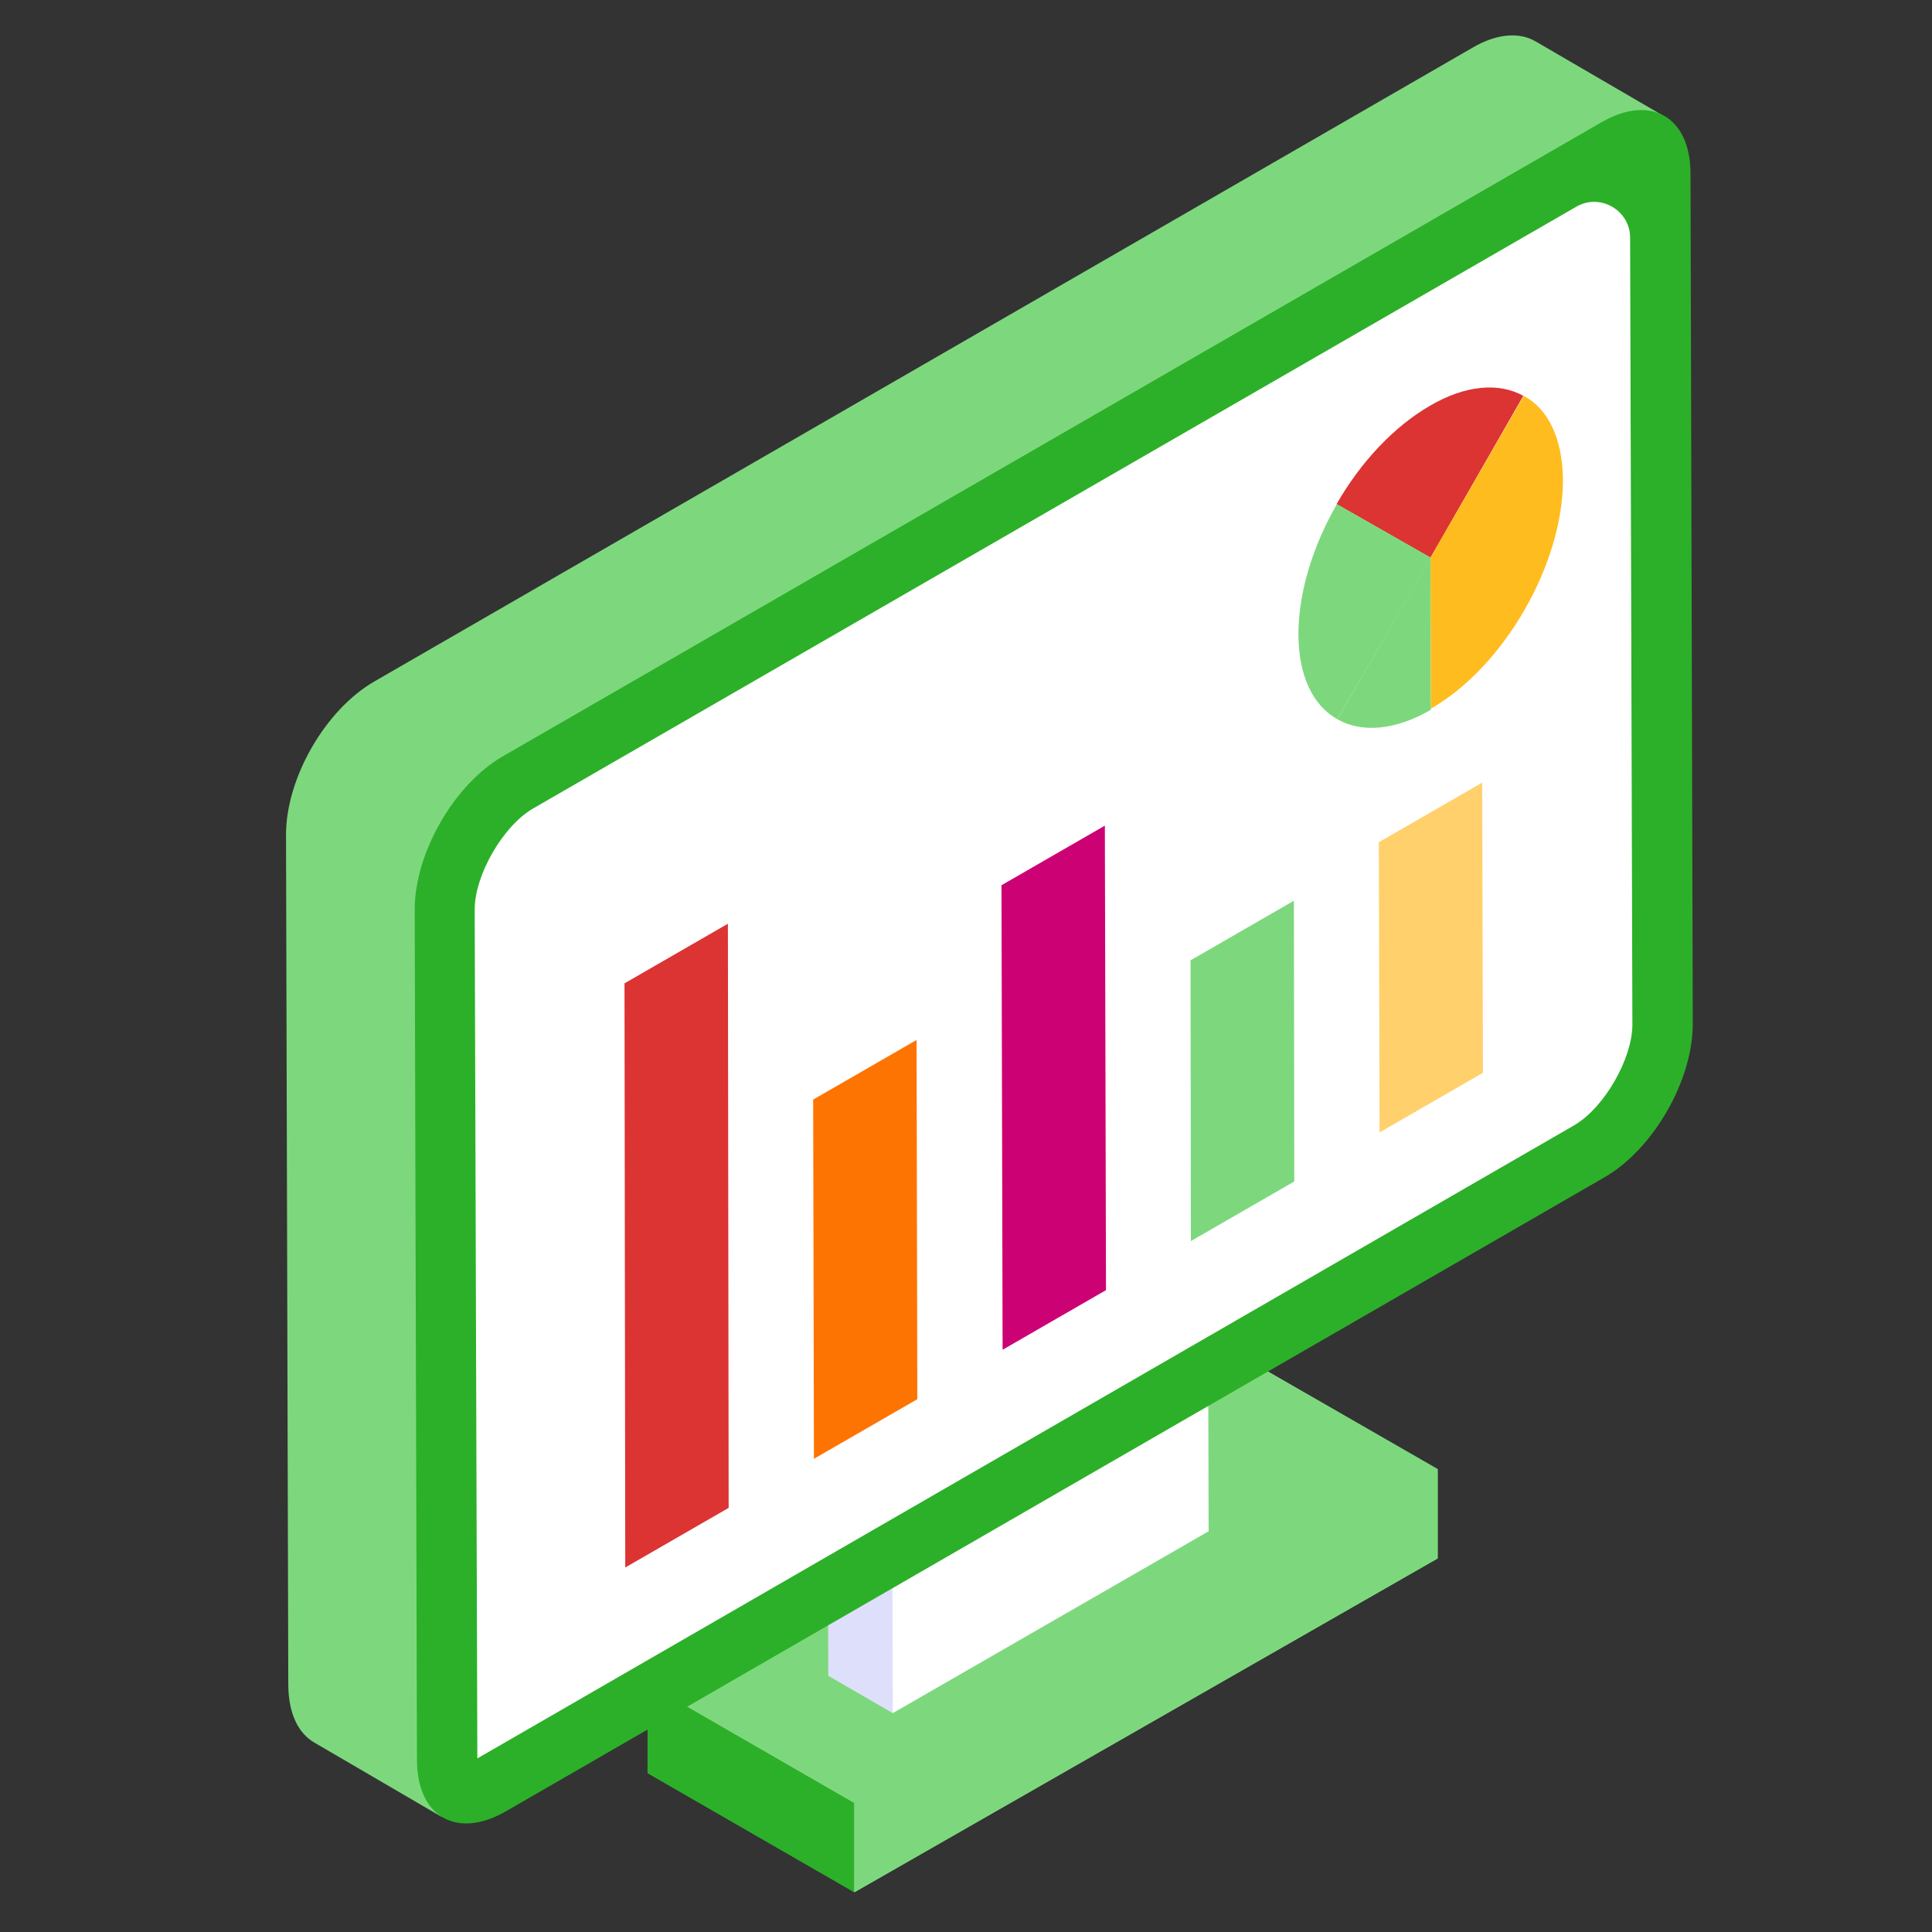 <?xml version="1.0" encoding="UTF-8"?> <!-- Generator: Adobe Illustrator 26.1.0, SVG Export Plug-In . SVG Version: 6.00 Build 0) --> <svg xmlns="http://www.w3.org/2000/svg" xmlns:xlink="http://www.w3.org/1999/xlink" id="Layer_1" x="0px" y="0px" viewBox="0 0 512 512" style="enable-background:new 0 0 512 512;" xml:space="preserve"><rect x="0" y="0" width="512" height="512" fill="#333333" stroke="none"/> <style type="text/css"> .st0{enable-background:new ;} .st1{fill:#7DD87D;} .st2{fill:#2CB029;} .st3{fill:#DEDFFB;} .st4{fill:#767676;} .st5{fill:#FFFFFF;} .st6{fill:#DC3333;} .st7{fill:#FEBC1F;} .st8{fill:#FE7402;} .st9{fill:#CC0274;} .st10{fill:#FFD06C;} </style> <g> <g class="st0"> <g> <path class="st1" d="M381,389.3v23.7l-154.5,88.4l-54.8-31.5v-23.7l154.5-88.4L381,389.3z"></path> </g> </g> </g> <g> <g> <g> <g> <g> <g class="st0"> <g> <path class="st2" d="M171.6,446.2l0,23.7l54.8,31.6l0-23.7L171.6,446.2z"></path> </g> <g> <path class="st1" d="M226.4,477.8l0,23.7L381,413l0-23.7L226.4,477.8z"></path> </g> <g> <path class="st1" d="M171.6,446.2l54.8,31.6l154.5-88.4l-54.8-31.6L171.6,446.2z"></path> </g> </g> </g> <g> <g class="st0"> <g> <path class="st3" d="M236.6,454l-17.1-9.9l-0.2-76.3l17.1,9.9C246.8,403.8,254.9,429.6,236.6,454z"></path> </g> <g> <path class="st4" d="M236.4,377.8l-17.1-9.9l83.7-48.3l17.1,9.9L236.4,377.8z"></path> </g> <g> <path class="st5" d="M320.1,329.5l0.2,76.3L236.6,454l-0.2-76.3L320.1,329.5z"></path> </g> </g> </g> <g> <path class="st1" d="M441,30.8c-4.3-2.4,3,15.1-3.6,18.8l-256,203.2c-13,7.5,65.5,44.7,65.6,59.7l-108.5,162 c0,7.4-25.3,4.8-21.1,7.2l-34.1-19.9c-4.3-2.5-6.8-7.7-6.9-15.1l-0.6-225.5c0-15,10.4-33.1,23.4-40.6l291.1-168 c6.5-3.8,12.5-4.1,16.7-1.6L441,30.8z"></path> </g> <g> <path class="st2" d="M424.4,32.4c13-7.5,23.5-1.5,23.6,13.4l0.6,225.6c0,14.9-10.4,33.1-23.4,40.6L134.1,480 c-13,7.5-23.5,1.5-23.6-13.4l-0.6-225.6c0-14.9,10.4-33.1,23.4-40.6L424.4,32.4z"></path> <path class="st5" d="M125.8,241c0-9.1,7.5-22.1,15.4-26.7L417.7,54.8C424,51.1,432,55.7,432,63l0.6,208.5 c0,9.1-7.5,22.1-15.4,26.7L126.5,466L125.8,241z"></path> </g> </g> </g> </g> <g class="st0"> <g> <path class="st6" d="M379.1,147.8l-24.9-14.2c6.3-11,15.1-20.5,24.8-26.1c9.6-5.6,18.4-6.1,24.7-2.6L379.1,147.8z"></path> </g> <g> <path class="st1" d="M354.4,190.6c-6.4-3.6-10.3-11.4-10.3-22.6c0-11.1,3.9-23.5,10.2-34.4l24.9,14.2L354.4,190.6z"></path> </g> <g> <path class="st1" d="M379.2,188.1c-9.7,5.6-18.5,6.1-24.8,2.5l24.7-42.8L379.2,188.1z"></path> </g> <g> <path class="st7" d="M379.2,187.8l-0.1-40.1l24.7-42.8c6.4,3.4,10.3,11.2,10.4,22.3C414.2,149.5,398.6,176.7,379.2,187.8z"></path> </g> </g> <g> <g> <path class="st6" d="M192.9,244.8l0.2,154.8l-27.4,15.8l-0.2-154.8L192.9,244.8z"></path> </g> <g> <path class="st8" d="M242.9,275.6l0.2,95.2l-27.4,15.8l-0.2-95.2L242.9,275.6z"></path> </g> <g> <path class="st9" d="M292.8,218.8l0.3,123.1l-27.4,15.8l-0.3-123.1L292.8,218.8z"></path> </g> <g> <path class="st1" d="M342.9,238.7l0.1,74.4l-27.4,15.8l-0.1-74.4L342.9,238.7z"></path> </g> <g> <path class="st10" d="M392.8,207.4l0.2,76.9l-27.4,15.8l-0.2-76.9L392.8,207.4z"></path> </g> </g> </g> </svg> 